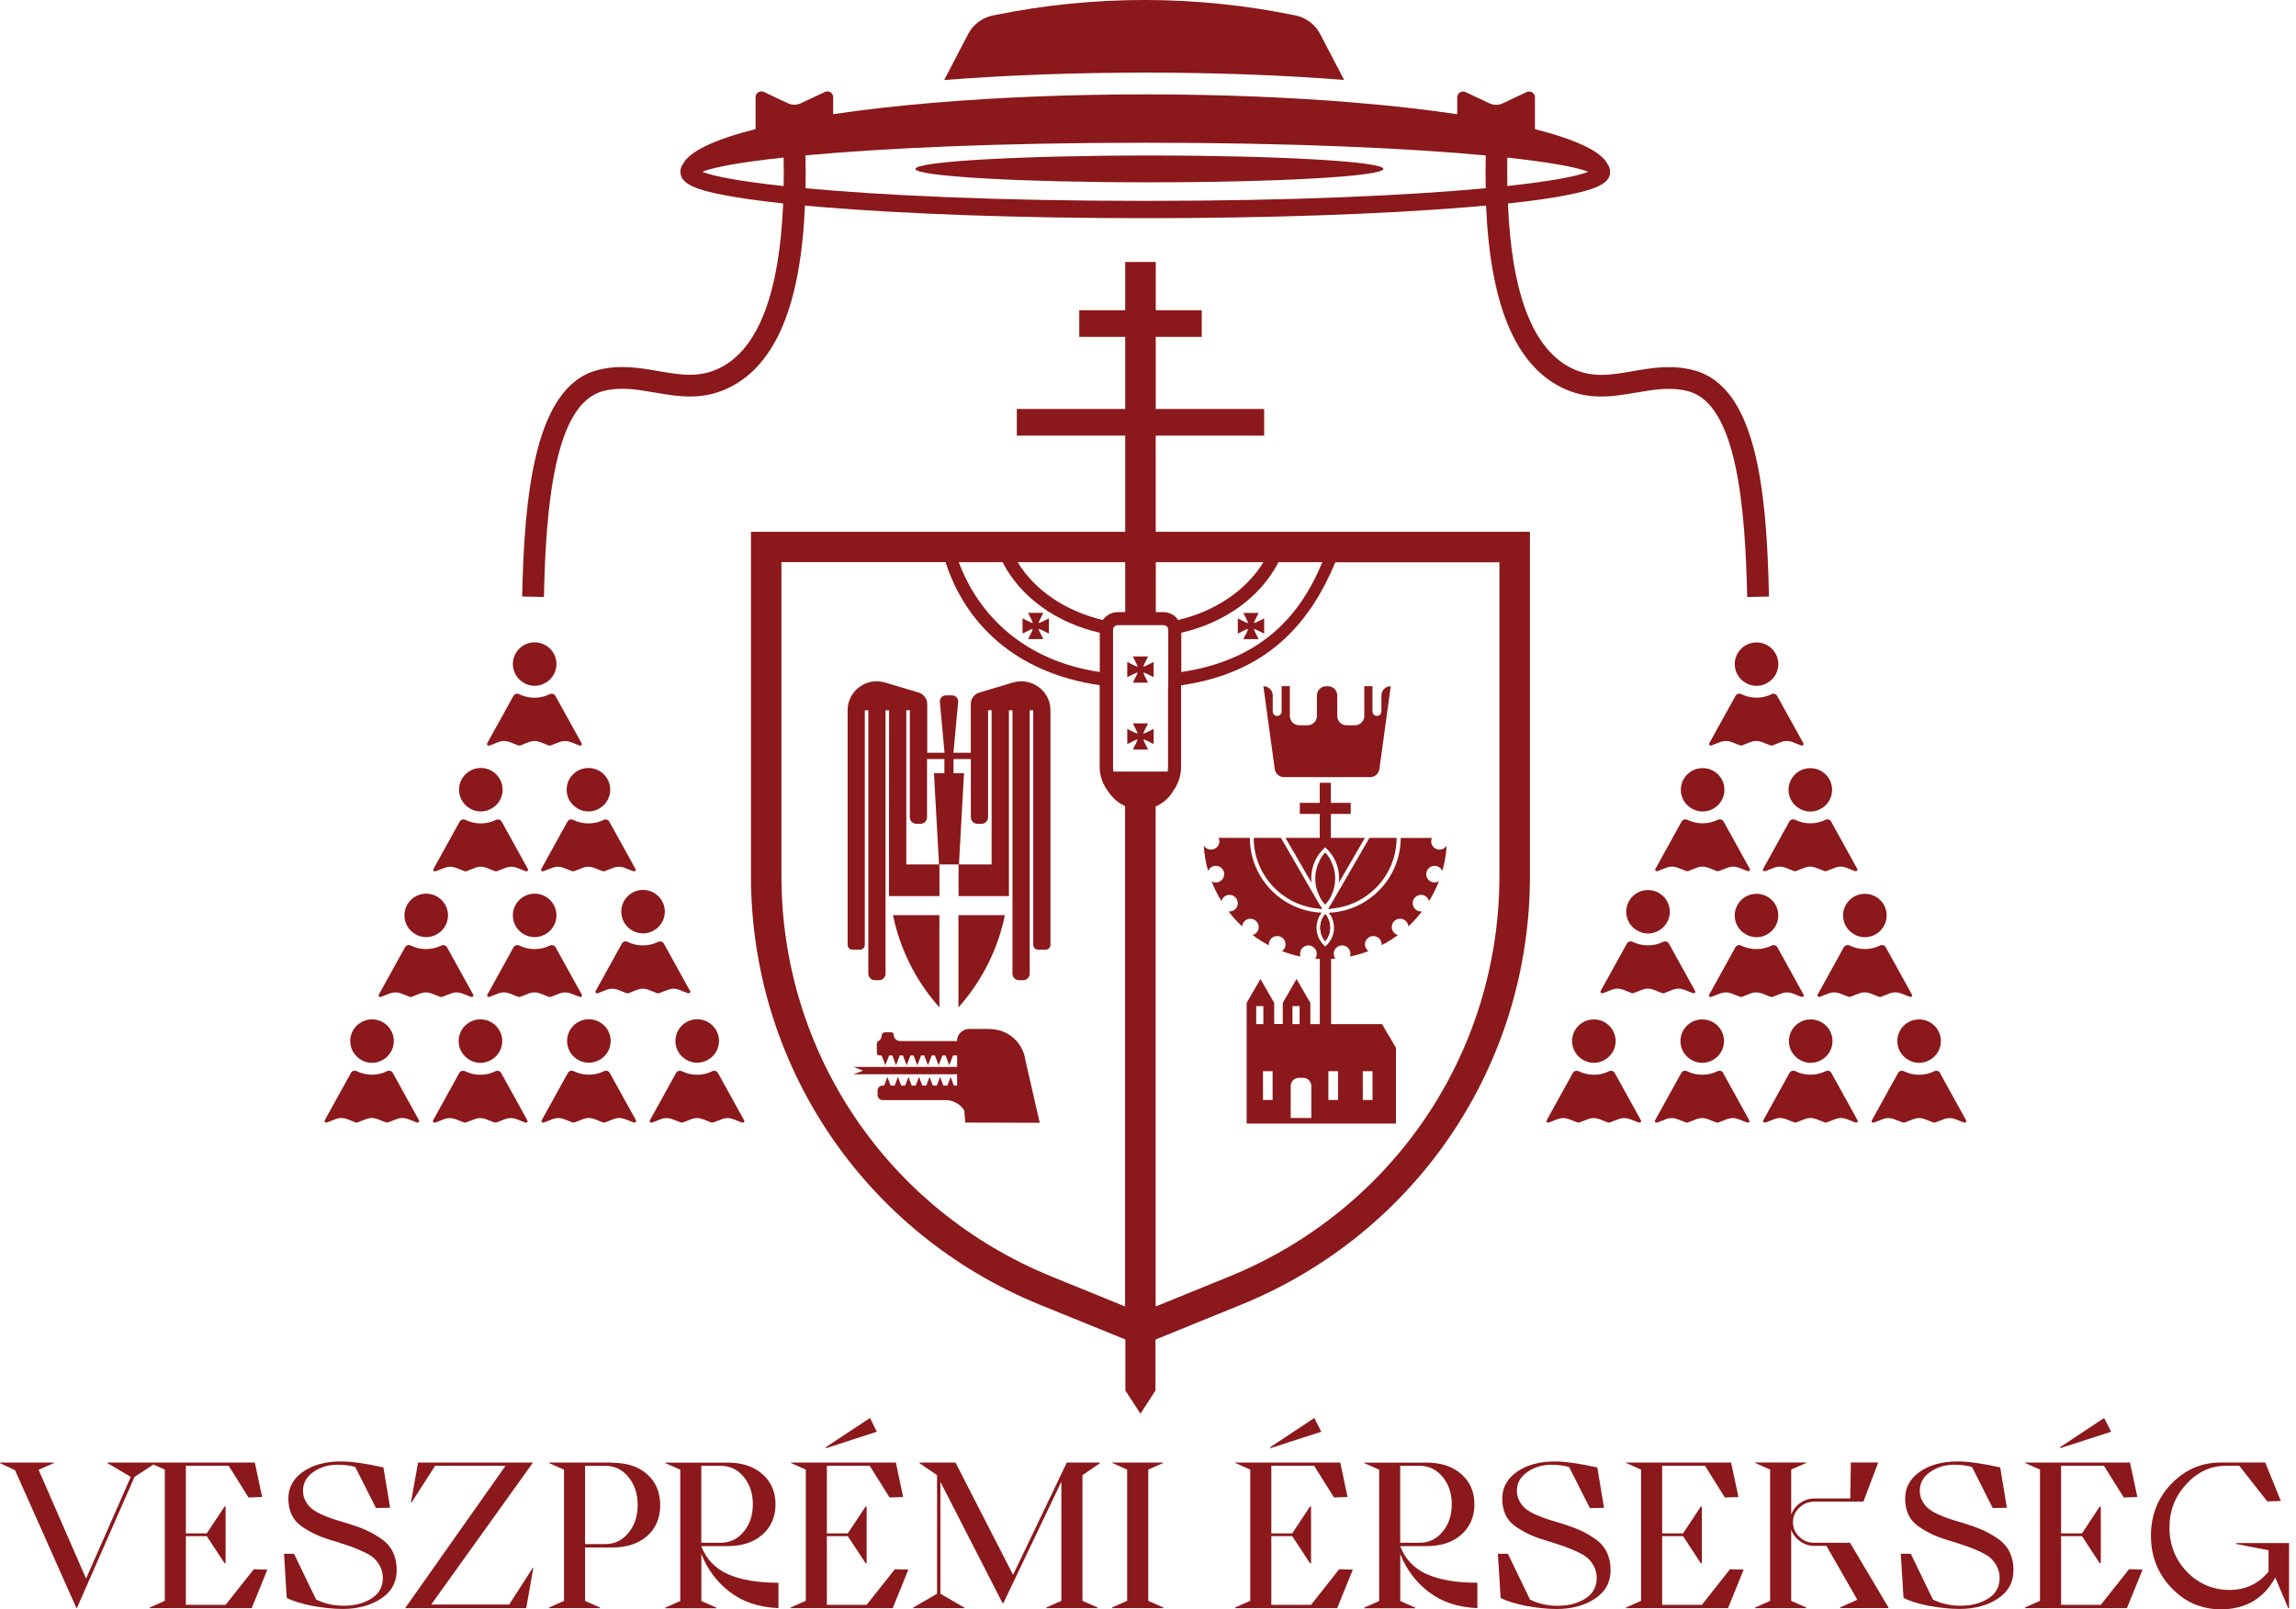 <svg width="107" height="75" viewBox="0 0 107 75" fill="none" xmlns="http://www.w3.org/2000/svg">
<path d="M47.209 31.808L45.642 32.275C45.404 32.345 45.242 32.565 45.242 32.812V35.081H44.434L44.652 32.716C44.667 32.547 44.535 32.406 44.368 32.406H44.085C43.915 32.406 43.786 32.549 43.801 32.716L44.019 35.081H43.211V32.812C43.211 32.565 43.049 32.348 42.811 32.275L41.244 31.808C40.375 31.549 39.502 32.199 39.502 33.102V44.035C39.502 44.156 39.6 44.259 39.724 44.259H40.076C40.198 44.259 40.302 44.158 40.302 44.035V33.102H40.466V45.374C40.466 45.545 40.603 45.681 40.775 45.681H40.96C41.132 45.681 41.269 45.545 41.269 45.374V33.102H41.434L41.428 41.761H43.781V40.286H44.672V41.761H47.019V33.102H47.184V45.374C47.184 45.545 47.321 45.681 47.493 45.681H47.678C47.85 45.681 47.987 45.545 47.987 45.374V33.102H48.151V44.035C48.151 44.156 48.253 44.259 48.377 44.259H48.729C48.85 44.259 48.954 44.158 48.954 44.035V33.102C48.954 32.199 48.078 31.551 47.212 31.808H47.209ZM44.014 36.033H43.525L43.761 40.286H42.236V33.099H42.401V38.086C42.401 38.257 42.538 38.393 42.71 38.393H42.895C43.067 38.393 43.203 38.257 43.203 38.086V35.375H44.011V36.033H44.014ZM44.69 40.286L44.925 36.033H44.437V35.375H45.244V38.086C45.244 38.257 45.381 38.393 45.553 38.393H45.738C45.91 38.393 46.047 38.257 46.047 38.086V33.099H46.212V40.286H44.69Z" fill="#8B181B"/>
<path d="M10.514 74.791H8.662V71.589H9.635L10.465 72.852H10.514V70.213H10.465L9.635 71.461H8.662V68.312H10.658L11.582 69.789L12.215 69.766L11.876 68.161H7.262H6.981H4.993V68.178L6.095 68.829L4.011 73.568L1.8 68.499L2.502 68.188V68.161H0V68.188L0.701 68.516L3.563 74.945H3.583L6.27 68.829L7.148 68.251L7.68 68.488V74.604L6.981 74.914V74.945H11.729L12.461 73.15L11.828 73.132L10.514 74.791Z" fill="#8B181B"/>
<path d="M17.768 71.715C17.53 71.546 17.29 71.413 17.052 71.307C16.814 71.203 16.52 71.097 16.17 70.987C15.905 70.911 15.687 70.843 15.512 70.787C15.34 70.732 15.158 70.659 14.96 70.568C14.765 70.477 14.613 70.384 14.507 70.291C14.4 70.2 14.307 70.082 14.233 69.94C14.157 69.799 14.122 69.645 14.122 69.471C14.122 69.116 14.281 68.826 14.605 68.599C14.93 68.375 15.299 68.261 15.73 68.261C16.054 68.261 16.33 68.299 16.555 68.367L17.52 70.278L18.181 70.268L17.869 68.387C17.024 68.198 16.363 68.108 15.882 68.108C15.175 68.108 14.59 68.266 14.129 68.584C13.669 68.902 13.438 69.323 13.438 69.842C13.438 70.132 13.494 70.392 13.603 70.613C13.714 70.835 13.881 71.022 14.112 71.173C14.342 71.324 14.57 71.45 14.803 71.551C15.036 71.652 15.332 71.753 15.692 71.856C15.975 71.947 16.201 72.02 16.363 72.078C16.525 72.136 16.715 72.214 16.933 72.315C17.15 72.416 17.315 72.517 17.429 72.62C17.543 72.724 17.639 72.855 17.72 73.013C17.799 73.172 17.842 73.346 17.842 73.533C17.842 73.954 17.664 74.274 17.31 74.498C16.958 74.72 16.522 74.834 16.008 74.834C15.55 74.834 15.12 74.735 14.732 74.544L13.701 72.411H13.236L13.362 74.466C13.659 74.622 14.064 74.743 14.565 74.841C15.066 74.932 15.535 74.982 15.973 74.982C16.679 74.982 17.274 74.823 17.761 74.501C18.244 74.181 18.487 73.739 18.487 73.17C18.487 72.852 18.427 72.575 18.308 72.33C18.189 72.088 18.009 71.882 17.768 71.715Z" fill="#8B181B"/>
<path d="M24.855 73.061L24.838 73.054L23.729 74.778H20.095L24.838 68.161H19.482L19.151 70.029L19.168 70.039L20.277 68.312H23.559L18.88 74.945H24.524L24.855 73.061Z" fill="#8B181B"/>
<path d="M28.53 68.161H25.582V68.181L26.284 68.491V74.609L25.582 74.919V74.947H27.968V74.919L27.266 74.609V72.119H28.53C29.218 72.119 29.763 71.934 30.166 71.577C30.568 71.219 30.768 70.734 30.768 70.145C30.768 69.555 30.566 69.071 30.166 68.713C29.765 68.35 29.218 68.171 28.53 68.171V68.161ZM29.289 71.435C29.006 71.786 28.646 71.96 28.218 71.96H27.266V68.314H28.218C28.646 68.314 29.003 68.488 29.289 68.839C29.578 69.189 29.717 69.62 29.717 70.137C29.717 70.654 29.576 71.085 29.289 71.435Z" fill="#8B181B"/>
<path d="M34.004 74.183C34.604 74.652 35.364 74.907 36.278 74.945V73.762C35.303 73.762 34.521 73.629 33.926 73.364C33.331 73.099 32.918 72.666 32.685 72.066V72.056H33.9C34.584 72.056 35.126 71.877 35.531 71.519C35.936 71.158 36.141 70.689 36.141 70.109C36.141 69.53 35.939 69.058 35.531 68.7C35.126 68.34 34.581 68.163 33.9 68.163H31.001V68.183L31.702 68.493V74.612L31.001 74.922V74.95H33.386V74.922L32.685 74.612V72.421C32.963 73.132 33.404 73.722 34.004 74.188V74.178H34.002L34.004 74.183ZM32.682 68.312H33.586C34.014 68.312 34.371 68.483 34.657 68.824C34.941 69.169 35.085 69.593 35.085 70.104C35.085 70.616 34.944 71.04 34.657 71.385C34.374 71.73 34.014 71.897 33.586 71.897H32.682V68.309V68.312Z" fill="#8B181B"/>
<path d="M40.545 66.083L38.476 67.45L38.499 67.49L40.861 66.724L40.545 66.083Z" fill="#8B181B"/>
<path d="M36.85 74.914V74.945H41.603L42.332 73.15L41.702 73.132L40.388 74.791H38.534V71.589H39.509L40.34 72.852H40.388V70.213H40.34L39.509 71.461H38.534V68.312H40.532L41.456 69.789L42.089 69.766L41.75 68.161H36.85V68.178L37.552 68.488V74.604L36.85 74.914Z" fill="#8B181B"/>
<path d="M48.761 74.914V74.945H51.147V74.914L50.445 74.604V68.748L51.263 68.188V68.161H49.716L47.212 73.394L44.528 68.161H42.851V68.188L43.669 68.748V74.274L42.55 74.924V74.945H44.946V74.924L43.826 74.274V69.061L46.726 74.72H46.756L49.463 69.05V74.604L48.761 74.914Z" fill="#8B181B"/>
<path d="M54.213 68.178V68.161H51.828V68.178L52.529 68.488V74.604L51.828 74.914V74.945H54.213V74.914L53.512 74.604V68.488L54.213 68.178Z" fill="#8B181B"/>
<path d="M61.252 66.083L59.189 67.45L59.206 67.49L61.574 66.724L61.252 66.083Z" fill="#8B181B"/>
<path d="M62.41 73.132L61.098 74.791H59.247V71.589H60.222L61.047 72.852H61.098V70.213H61.047L60.222 71.461H59.247V68.312H61.245L62.169 69.789L62.8 69.766L62.461 68.161H57.561V68.178L58.265 68.488V74.604L57.561 74.914V74.945H62.316L63.045 73.15L62.41 73.132Z" fill="#8B181B"/>
<path d="M66.575 74.183C67.175 74.652 67.935 74.907 68.849 74.945V73.762C67.874 73.762 67.092 73.629 66.497 73.364C65.902 73.099 65.489 72.666 65.256 72.066V72.056H66.471C67.155 72.056 67.697 71.877 68.102 71.519C68.507 71.158 68.712 70.689 68.712 70.109C68.712 69.53 68.51 69.058 68.102 68.7C67.697 68.34 67.153 68.163 66.471 68.163H63.572V68.183L64.273 68.493V74.612L63.572 74.922V74.95H65.957V74.922L65.256 74.612V72.421C65.534 73.132 65.975 73.722 66.575 74.188V74.178H66.573L66.575 74.183ZM65.253 68.312H66.157C66.585 68.312 66.942 68.483 67.228 68.824C67.512 69.169 67.656 69.593 67.656 70.104C67.656 70.616 67.515 71.04 67.228 71.385C66.945 71.73 66.585 71.897 66.157 71.897H65.253V68.309V68.312Z" fill="#8B181B"/>
<path d="M73.88 74.501C73.528 74.723 73.093 74.836 72.579 74.836C72.121 74.836 71.69 74.738 71.303 74.546L70.272 72.413H69.806L69.933 74.468C70.229 74.624 70.634 74.745 71.135 74.844C71.637 74.934 72.105 74.985 72.543 74.985C73.25 74.985 73.845 74.826 74.331 74.503C74.817 74.181 75.058 73.742 75.058 73.172C75.058 72.855 74.997 72.577 74.878 72.333C74.759 72.091 74.579 71.884 74.339 71.718C74.098 71.551 73.86 71.415 73.622 71.309C73.384 71.206 73.09 71.1 72.741 70.989C72.475 70.913 72.257 70.845 72.083 70.79C71.91 70.734 71.728 70.661 71.531 70.571C71.333 70.48 71.184 70.387 71.077 70.293C70.971 70.203 70.877 70.084 70.804 69.943C70.728 69.802 70.692 69.648 70.692 69.474C70.692 69.118 70.852 68.829 71.176 68.602C71.5 68.377 71.87 68.264 72.3 68.264C72.624 68.264 72.9 68.302 73.126 68.37L74.091 70.281L74.751 70.271L74.44 68.39C73.594 68.201 72.933 68.11 72.452 68.11C71.746 68.11 71.161 68.269 70.7 68.587C70.242 68.904 70.009 69.325 70.009 69.845C70.009 70.135 70.064 70.394 70.173 70.616C70.282 70.838 70.452 71.024 70.682 71.176C70.913 71.327 71.141 71.453 71.374 71.554C71.606 71.655 71.903 71.755 72.262 71.859C72.546 71.95 72.771 72.023 72.933 72.081C73.095 72.139 73.285 72.217 73.503 72.318C73.721 72.418 73.885 72.519 73.999 72.623C74.113 72.726 74.21 72.857 74.291 73.016C74.369 73.175 74.412 73.349 74.412 73.535C74.412 73.956 74.235 74.276 73.88 74.501Z" fill="#8B181B"/>
<path d="M81.259 73.15L80.623 73.132L79.312 74.791H77.461V71.589H78.436L79.261 72.852H79.312V70.213H79.261L78.436 71.461H77.461V68.312H79.459L80.383 69.789L81.016 69.766L80.674 68.161H75.777V68.178L76.478 68.488V74.604L75.777 74.914V74.945H80.53L81.259 73.15Z" fill="#8B181B"/>
<path d="M84.561 71.902C84.287 71.902 84.052 71.811 83.855 71.622C83.657 71.433 83.558 71.209 83.558 70.941C83.558 70.674 83.657 70.45 83.855 70.261C84.052 70.072 84.29 69.981 84.561 69.981H86.84L87.531 68.158H86.255L86.227 69.835H84.561C84.313 69.835 84.09 69.905 83.89 70.049C83.687 70.19 83.551 70.371 83.475 70.591V68.488L84.176 68.178V68.158H81.791V68.178L82.492 68.488V74.607L81.791 74.917V74.945H84.176V74.917L83.475 74.607V71.289C83.551 71.508 83.692 71.687 83.89 71.831C84.093 71.972 84.315 72.045 84.561 72.045H85.118L86.556 74.554L85.749 74.914V74.942H88.007V74.914L86.217 71.899H84.561V71.902Z" fill="#8B181B"/>
<path d="M93.115 71.715C92.877 71.546 92.636 71.413 92.398 71.307C92.16 71.203 91.866 71.097 91.517 70.987C91.251 70.911 91.033 70.843 90.858 70.787C90.686 70.732 90.504 70.659 90.306 70.568C90.112 70.477 89.96 70.384 89.853 70.291C89.747 70.2 89.653 70.082 89.58 69.94C89.504 69.799 89.468 69.645 89.468 69.471C89.468 69.116 89.628 68.826 89.952 68.599C90.276 68.375 90.646 68.261 91.076 68.261C91.4 68.261 91.676 68.299 91.902 68.367L92.866 70.278L93.527 70.268L93.216 68.387C92.37 68.198 91.709 68.108 91.228 68.108C90.522 68.108 89.937 68.266 89.476 68.584C89.015 68.902 88.785 69.323 88.785 69.842C88.785 70.132 88.84 70.392 88.949 70.613C89.061 70.835 89.228 71.022 89.458 71.173C89.689 71.324 89.916 71.45 90.149 71.551C90.382 71.652 90.679 71.753 91.038 71.856C91.322 71.947 91.547 72.02 91.709 72.078C91.871 72.136 92.061 72.214 92.279 72.315C92.497 72.416 92.661 72.517 92.775 72.62C92.889 72.724 92.985 72.855 93.067 73.013C93.145 73.172 93.188 73.346 93.188 73.533C93.188 73.954 93.011 74.274 92.656 74.498C92.304 74.72 91.869 74.834 91.355 74.834C90.896 74.834 90.466 74.735 90.079 74.544L89.048 72.411H88.582L88.709 74.466C89.005 74.622 89.41 74.743 89.911 74.841C90.413 74.932 90.881 74.982 91.319 74.982C92.026 74.982 92.621 74.823 93.107 74.501C93.593 74.178 93.834 73.739 93.834 73.17C93.834 72.852 93.773 72.575 93.654 72.33C93.535 72.088 93.355 71.882 93.115 71.715Z" fill="#8B181B"/>
<path d="M97.903 74.791H96.052V71.589H97.027L97.852 72.852H97.903V70.213H97.852L97.027 71.461H96.052V68.312H98.05L98.974 69.789L99.607 69.766L99.265 68.161H94.368V68.178L95.069 68.488V74.604L94.368 74.914V74.945H99.121L99.85 73.15L99.219 73.132L97.903 74.791Z" fill="#8B181B"/>
<path d="M98.384 66.724L98.057 66.083L95.999 67.45L96.014 67.49L98.384 66.724Z" fill="#8B181B"/>
<path d="M104.221 71.909V71.957L105.72 72.247V73.243C105.254 73.813 104.646 74.097 103.899 74.097C103.152 74.097 102.461 73.818 101.919 73.253C101.377 72.693 101.103 72 101.103 71.181C101.103 70.407 101.364 69.734 101.888 69.166C102.413 68.597 103.02 68.312 103.724 68.312H104.357L105.661 69.971L106.294 69.951L105.565 68.158H103.501C102.597 68.158 101.83 68.491 101.192 69.151C100.554 69.812 100.24 70.621 100.24 71.572C100.24 72.522 100.557 73.331 101.19 73.997C101.823 74.665 102.592 75 103.501 75C104.648 75 105.494 74.506 106.034 73.518L106.636 74.945H106.677V71.912H104.218L104.221 71.909Z" fill="#8B181B"/>
<path d="M62.319 33.366V32.413C62.319 32.171 62.124 31.98 61.883 31.98H61.807C61.564 31.98 61.372 32.174 61.372 32.413V33.366C61.372 33.608 61.177 33.8 60.936 33.8H60.546C60.303 33.8 60.111 33.606 60.111 33.366V31.977H59.728V33.157C59.728 33.27 59.637 33.364 59.521 33.364C59.404 33.364 59.313 33.273 59.313 33.157V32.413C59.313 32.171 59.118 31.98 58.877 31.98L59.407 35.842C59.437 36.059 59.622 36.217 59.837 36.217H63.853C64.073 36.217 64.253 36.059 64.284 35.842L64.813 31.98C64.57 31.98 64.377 32.174 64.377 32.413V33.157C64.377 33.27 64.286 33.364 64.17 33.364C64.053 33.364 63.962 33.273 63.962 33.157V31.977H63.58V33.366C63.58 33.608 63.385 33.8 63.144 33.8H62.754C62.511 33.8 62.319 33.606 62.319 33.366Z" fill="#8B181B"/>
<path d="M46.832 42.648H44.667V46.947L44.68 46.931L44.768 46.831C45.812 45.626 46.516 44.181 46.832 42.646V42.648Z" fill="#8B181B"/>
<path d="M43.768 46.934L43.778 46.947V42.648H41.616C41.932 44.184 42.636 45.631 43.679 46.833L43.768 46.937V46.934Z" fill="#8B181B"/>
<path d="M46.1 47.953H45.166C44.855 47.953 44.599 48.205 44.599 48.517H41.95C41.78 48.517 41.646 48.384 41.646 48.215C41.646 48.157 41.598 48.109 41.54 48.109H41.259C41.16 48.109 41.082 48.187 41.082 48.285C41.082 48.391 41.013 48.479 40.919 48.532C40.887 48.55 40.864 48.588 40.864 48.626V49.082C40.864 49.14 40.912 49.188 40.97 49.188H41.087L41.261 49.644L41.436 49.188H41.583L41.758 49.644L41.932 49.188H42.079L42.254 49.644L42.429 49.188H42.575L42.75 49.644L42.925 49.188H43.072L43.247 49.644L43.421 49.188H43.568L43.743 49.644L43.918 49.188H44.064L44.239 49.644L44.414 49.188H44.604V49.722H39.773L40.228 49.894L39.773 50.065H44.604V50.592H44.454L44.303 50.189L44.151 50.592H43.963L43.811 50.189L43.659 50.592H43.472L43.32 50.189L43.168 50.592H42.981L42.829 50.189L42.677 50.592H42.489L42.337 50.189L42.186 50.592H41.998L41.846 50.189L41.694 50.592H41.507L41.355 50.189L41.203 50.592H41.132C41.003 50.592 40.897 50.695 40.897 50.826V51.033C40.897 51.162 41.001 51.268 41.132 51.268H44.062C44.416 51.268 44.748 51.452 44.938 51.747L44.984 52.316L48.455 52.326L47.784 49.402C47.673 48.575 46.964 47.958 46.128 47.958L46.11 47.953H46.113H46.1Z" fill="#8B181B"/>
<path d="M61.757 43.856C61.458 43.495 61.458 42.974 61.757 42.611H61.759C62.058 42.971 62.058 43.498 61.757 43.856Z" fill="#8B181B"/>
<path d="M62.222 40.944C62.222 41.234 62.157 41.511 62.025 41.761C61.954 41.902 61.865 42.031 61.757 42.149C61.655 42.038 61.569 41.915 61.503 41.781C61.367 41.527 61.296 41.239 61.296 40.944C61.296 40.649 61.367 40.362 61.503 40.107C61.569 39.974 61.655 39.853 61.757 39.737C61.865 39.855 61.954 39.986 62.025 40.125C62.154 40.377 62.222 40.654 62.222 40.944Z" fill="#8B181B"/>
<path d="M62.389 41.148C62.397 41.083 62.407 41.015 62.407 40.944C62.407 40.513 62.273 40.107 62.022 39.77C61.962 39.689 61.896 39.611 61.822 39.535L61.756 39.472L61.693 39.535C61.622 39.606 61.559 39.679 61.503 39.757C61.245 40.097 61.108 40.511 61.108 40.944C61.108 41.015 61.118 41.08 61.126 41.148L59.908 39.048H63.607L62.389 41.148Z" fill="#8B181B"/>
<path d="M58.429 39.048H59.695L61.501 42.172L61.61 42.358C61.572 42.358 61.539 42.356 61.501 42.351C59.786 42.222 58.427 40.793 58.427 39.051L58.429 39.048Z" fill="#8B181B"/>
<path d="M62.025 42.348C61.984 42.351 61.946 42.356 61.906 42.356L62.025 42.149L63.82 39.048H65.086C65.086 40.788 63.734 42.212 62.025 42.348Z" fill="#8B181B"/>
<path d="M67.421 39.401C67.396 39.81 67.327 40.211 67.216 40.589C67.155 40.448 67.016 40.352 66.854 40.352C66.641 40.352 66.466 40.526 66.466 40.74C66.466 40.954 66.641 41.126 66.854 41.126C66.927 41.126 66.998 41.103 67.059 41.065C66.932 41.39 66.78 41.7 66.598 41.993C66.552 41.827 66.406 41.703 66.226 41.703C66.01 41.703 65.836 41.877 65.836 42.091C65.836 42.306 66.01 42.48 66.226 42.48C66.241 42.48 66.251 42.48 66.266 42.477C66.076 42.727 65.864 42.959 65.636 43.17C65.618 42.974 65.453 42.817 65.248 42.817C65.033 42.817 64.861 42.991 64.861 43.206C64.861 43.38 64.98 43.531 65.144 43.576C64.906 43.755 64.653 43.914 64.387 44.05C64.39 44.04 64.39 44.025 64.39 44.01C64.39 43.798 64.215 43.624 64 43.624C63.785 43.624 63.61 43.798 63.61 44.01C63.61 44.138 63.673 44.254 63.775 44.327C63.496 44.431 63.207 44.516 62.911 44.577C62.926 44.537 62.934 44.491 62.934 44.448C62.934 44.234 62.762 44.06 62.547 44.06C62.331 44.06 62.157 44.234 62.157 44.448C62.157 44.534 62.182 44.612 62.23 44.675C62.164 44.683 62.101 44.685 62.03 44.69C61.941 44.693 61.85 44.698 61.759 44.698C61.673 44.698 61.587 44.695 61.506 44.69C61.432 44.688 61.361 44.683 61.291 44.675C61.339 44.612 61.364 44.534 61.364 44.448C61.364 44.234 61.189 44.06 60.974 44.06C60.759 44.06 60.587 44.234 60.587 44.448C60.587 44.494 60.594 44.537 60.609 44.577C60.311 44.516 60.022 44.433 59.746 44.325C59.847 44.254 59.911 44.138 59.911 44.01C59.911 43.798 59.736 43.624 59.521 43.624C59.305 43.624 59.131 43.798 59.131 44.01C59.131 44.025 59.131 44.04 59.133 44.055C58.87 43.919 58.617 43.758 58.376 43.576C58.541 43.531 58.66 43.38 58.66 43.206C58.66 42.991 58.485 42.817 58.272 42.817C58.06 42.817 57.903 42.974 57.885 43.17C57.654 42.959 57.444 42.724 57.254 42.477C57.27 42.48 57.28 42.48 57.295 42.48C57.51 42.48 57.685 42.306 57.685 42.091C57.685 41.877 57.51 41.703 57.295 41.703C57.115 41.703 56.968 41.827 56.923 41.993C56.74 41.7 56.588 41.395 56.464 41.07C56.525 41.108 56.591 41.126 56.664 41.126C56.877 41.126 57.052 40.952 57.052 40.74C57.052 40.528 56.877 40.352 56.664 40.352C56.5 40.352 56.363 40.448 56.302 40.589C56.191 40.211 56.123 39.815 56.097 39.401C56.163 39.517 56.29 39.593 56.437 39.593C56.652 39.593 56.826 39.422 56.826 39.207C56.826 39.152 56.816 39.096 56.794 39.048H58.247C58.247 40.891 59.685 42.404 61.506 42.53C61.529 42.532 61.554 42.538 61.579 42.538C61.549 42.578 61.524 42.618 61.506 42.661C61.306 43.017 61.301 43.458 61.506 43.811C61.554 43.899 61.617 43.984 61.696 44.06L61.759 44.126L61.825 44.06C61.911 43.98 61.977 43.886 62.03 43.785C62.217 43.445 62.212 43.024 62.028 42.681C62.002 42.628 61.974 42.585 61.941 42.54C61.972 42.54 62.002 42.538 62.028 42.532C63.84 42.399 65.276 40.889 65.276 39.051H66.73C66.707 39.099 66.697 39.154 66.697 39.21C66.697 39.424 66.871 39.596 67.087 39.596C67.231 39.596 67.358 39.517 67.426 39.404L67.421 39.401Z" fill="#8B181B"/>
<path d="M61.757 43.856C61.458 43.495 61.458 42.974 61.757 42.611H61.759C62.058 42.971 62.058 43.498 61.757 43.856Z" fill="#8B181B"/>
<path d="M48.131 29.308C48.121 29.353 48.103 29.396 48.086 29.436L47.911 29.784H48.622L48.448 29.436C48.427 29.393 48.41 29.35 48.402 29.308C48.448 29.318 48.491 29.335 48.531 29.353L48.881 29.527V28.818L48.531 28.992C48.488 29.012 48.445 29.03 48.402 29.038C48.412 28.992 48.43 28.95 48.448 28.909L48.622 28.561H47.911L48.086 28.909C48.106 28.952 48.124 28.995 48.131 29.038C48.086 29.028 48.042 29.01 48.002 28.992L47.653 28.818V29.527L48.002 29.353C48.045 29.333 48.088 29.315 48.131 29.308Z" fill="#8B181B"/>
<path d="M58.655 28.564H57.943L58.118 28.912C58.138 28.954 58.156 28.997 58.163 29.04C58.118 29.03 58.075 29.012 58.034 28.995L57.685 28.821V29.529L58.034 29.355C58.077 29.335 58.12 29.317 58.163 29.31C58.153 29.355 58.136 29.398 58.118 29.439L57.943 29.786H58.655L58.48 29.439C58.46 29.396 58.442 29.353 58.434 29.31C58.48 29.32 58.523 29.338 58.563 29.355L58.913 29.529V28.821L58.563 28.995C58.52 29.015 58.477 29.033 58.434 29.04C58.444 28.995 58.462 28.952 58.48 28.912L58.655 28.564Z" fill="#8B181B"/>
<path d="M53.013 31.34C53.003 31.385 52.985 31.428 52.967 31.468L52.793 31.816H53.504L53.33 31.468C53.309 31.425 53.291 31.382 53.284 31.34C53.33 31.35 53.373 31.367 53.413 31.385L53.763 31.559V30.85L53.413 31.024C53.37 31.044 53.327 31.062 53.284 31.07C53.294 31.024 53.312 30.982 53.33 30.941L53.504 30.593H52.793L52.967 30.941C52.988 30.984 53.005 31.027 53.013 31.07C52.967 31.06 52.924 31.042 52.884 31.024L52.534 30.85V31.559L52.884 31.385C52.927 31.365 52.97 31.347 53.013 31.34Z" fill="#8B181B"/>
<path d="M53.013 34.458C53.003 34.503 52.985 34.546 52.967 34.586L52.793 34.934H53.504L53.33 34.586C53.309 34.544 53.291 34.501 53.284 34.458C53.33 34.468 53.373 34.486 53.413 34.503L53.763 34.677V33.969L53.413 34.143C53.37 34.163 53.327 34.181 53.284 34.188C53.294 34.143 53.312 34.1 53.33 34.059L53.504 33.712H52.793L52.967 34.059C52.988 34.102 53.005 34.145 53.013 34.188C52.967 34.178 52.924 34.16 52.884 34.143L52.534 33.969V34.677L52.884 34.503C52.927 34.483 52.97 34.465 53.013 34.458Z" fill="#8B181B"/>
<path d="M62.64 3.725L61.521 1.582C61.288 1.138 60.868 0.821 60.377 0.72C55.758 -0.233 50.987 -0.241 46.366 0.702L46.27 0.72C45.776 0.821 45.353 1.138 45.12 1.584L44.001 3.73C46.901 3.503 50.094 3.384 53.373 3.384C56.652 3.384 59.766 3.5 62.64 3.725Z" fill="#8B181B"/>
<path d="M53.565 7.247C47.544 7.247 42.662 7.526 42.662 7.872C42.662 8.217 47.544 8.497 53.565 8.497C59.587 8.497 64.468 8.217 64.468 7.872C64.468 7.526 59.587 7.247 53.565 7.247Z" fill="#8B181B"/>
<path d="M76.258 18.296C77.081 18.155 77.856 18.021 78.676 18.233C80.945 18.825 81.335 23.668 81.424 27.823L82.439 27.802C82.335 22.773 81.834 18.014 78.935 17.255C77.906 16.985 76.98 17.144 76.086 17.3C75.058 17.477 74.169 17.63 73.204 17.141C71.424 16.239 70.442 13.665 70.275 9.483C71.389 9.364 72.316 9.233 73.037 9.089C73.693 8.961 74.167 8.83 74.483 8.681C74.873 8.497 75.035 8.288 75.035 8.008C75.035 7.877 74.997 7.761 74.919 7.652C74.627 7.052 73.422 6.498 71.533 6.019V4.532C71.533 4.335 71.328 4.209 71.148 4.29L70.024 4.819C69.834 4.907 69.614 4.907 69.421 4.819L68.297 4.29C68.12 4.206 67.912 4.335 67.912 4.532V5.323C66.479 5.109 64.874 4.925 63.129 4.781C60.199 4.537 56.885 4.398 53.373 4.398C49.861 4.398 46.467 4.539 43.512 4.789C41.806 4.932 40.236 5.111 38.828 5.321V4.526C38.828 4.33 38.623 4.204 38.446 4.284L37.321 4.814C37.131 4.902 36.911 4.902 36.719 4.814L35.594 4.284C35.417 4.201 35.212 4.33 35.212 4.526V6.016C33.326 6.493 32.118 7.052 31.827 7.65C31.746 7.753 31.71 7.872 31.71 8.005C31.71 8.283 31.872 8.494 32.262 8.678C32.581 8.832 33.055 8.963 33.711 9.087C34.435 9.228 35.372 9.359 36.498 9.48C36.326 13.662 35.344 16.236 33.569 17.136C32.604 17.625 31.715 17.472 30.687 17.295C29.793 17.141 28.866 16.98 27.838 17.25C24.932 18.009 24.435 23.01 24.334 27.8L25.349 27.82C25.436 23.666 25.828 18.823 28.097 18.23H28.094C28.91 18.016 29.687 18.15 30.512 18.294C31.622 18.483 32.766 18.682 34.03 18.039C36.172 16.952 37.316 14.174 37.514 9.581C37.775 9.606 38.038 9.629 38.314 9.652C42.337 9.984 47.683 10.168 53.37 10.168C59.057 10.168 64.403 9.984 68.429 9.652C68.715 9.626 68.988 9.604 69.254 9.578C69.452 14.172 70.596 16.952 72.738 18.039C74.002 18.684 75.152 18.485 76.256 18.294L76.258 18.296ZM36.521 8.671C34.549 8.457 33.26 8.225 32.725 8.005H32.728C33.002 7.894 33.467 7.779 34.121 7.665C34.749 7.554 35.551 7.446 36.519 7.342C36.529 7.801 36.529 8.245 36.521 8.671ZM69.239 8.772C65.653 9.105 60.268 9.362 53.378 9.362H53.373C46.505 9.362 41.125 9.107 37.539 8.772C37.549 8.28 37.549 7.766 37.537 7.242C41.122 6.909 46.503 6.652 53.375 6.652C60.247 6.652 65.653 6.909 69.239 7.244C69.229 7.773 69.226 8.283 69.239 8.772ZM70.247 7.345C71.201 7.448 71.996 7.559 72.619 7.665C73.273 7.781 73.744 7.894 74.012 8.005H74.017C73.483 8.225 72.199 8.457 70.244 8.668C70.239 8.24 70.239 7.801 70.244 7.345H70.247Z" fill="#8B181B"/>
<path d="M22.81 34.745H22.815L23.235 34.581C23.4 34.518 23.582 34.518 23.747 34.581L24.167 34.745H24.235L24.656 34.581C24.82 34.518 25.003 34.518 25.167 34.581L25.587 34.745H25.656L26.076 34.581C26.241 34.518 26.423 34.518 26.588 34.581L27.008 34.745C27.066 34.765 27.127 34.718 27.114 34.657L25.886 32.436C25.833 32.338 25.714 32.305 25.613 32.353C25.398 32.459 25.16 32.517 24.906 32.517C24.653 32.517 24.41 32.456 24.197 32.353C24.099 32.3 23.977 32.338 23.924 32.436L22.696 34.657C22.683 34.718 22.744 34.768 22.802 34.745H22.81Z" fill="#8B181B"/>
<path d="M24.311 31.755C24.481 31.887 24.691 31.96 24.916 31.96C25.142 31.96 25.352 31.884 25.521 31.758C25.77 31.574 25.932 31.279 25.932 30.946C25.932 30.387 25.473 29.935 24.916 29.935C24.359 29.935 23.901 30.387 23.901 30.946C23.901 31.279 24.06 31.571 24.311 31.755Z" fill="#8B181B"/>
<path d="M20.305 40.604L20.728 40.44C20.893 40.377 21.075 40.377 21.237 40.44L21.66 40.604H21.728L22.149 40.44C22.313 40.377 22.496 40.377 22.66 40.44L23.081 40.604H23.149L23.572 40.44C23.736 40.377 23.919 40.377 24.081 40.44L24.504 40.604C24.562 40.624 24.623 40.576 24.61 40.516L23.382 38.295C23.329 38.196 23.21 38.164 23.108 38.212C22.893 38.317 22.655 38.375 22.402 38.375C22.149 38.375 21.906 38.315 21.693 38.212C21.594 38.159 21.473 38.196 21.419 38.295L20.191 40.516C20.179 40.576 20.239 40.627 20.298 40.604H20.305Z" fill="#8B181B"/>
<path d="M21.802 37.611C21.971 37.743 22.182 37.816 22.407 37.816C22.632 37.816 22.843 37.74 23.012 37.614C23.26 37.43 23.422 37.135 23.422 36.802C23.422 36.243 22.964 35.791 22.407 35.791C21.85 35.791 21.392 36.243 21.392 36.802C21.392 37.135 21.551 37.428 21.802 37.611Z" fill="#8B181B"/>
<path d="M28.132 38.212C27.917 38.317 27.679 38.375 27.426 38.375C27.172 38.375 26.929 38.315 26.717 38.212C26.618 38.159 26.496 38.196 26.443 38.295L25.215 40.516C25.202 40.576 25.263 40.627 25.321 40.604H25.319L25.742 40.44C25.906 40.377 26.089 40.377 26.251 40.44L26.674 40.604H26.742L27.165 40.44C27.329 40.377 27.512 40.377 27.674 40.44L28.097 40.604H28.165L28.588 40.44C28.753 40.377 28.935 40.377 29.097 40.44L29.52 40.604C29.578 40.624 29.639 40.576 29.626 40.516L28.398 38.295C28.345 38.196 28.226 38.164 28.125 38.212H28.132Z" fill="#8B181B"/>
<path d="M27.423 35.791C26.863 35.791 26.408 36.243 26.408 36.802C26.408 37.135 26.567 37.428 26.818 37.611C26.988 37.743 27.198 37.816 27.423 37.816C27.648 37.816 27.859 37.74 28.028 37.614C28.276 37.43 28.439 37.135 28.439 36.802C28.439 36.243 27.98 35.791 27.423 35.791Z" fill="#8B181B"/>
<path d="M30.71 46.289L31.13 46.125C31.295 46.062 31.477 46.062 31.642 46.125L32.062 46.289C32.12 46.309 32.181 46.261 32.168 46.2L30.94 43.98C30.887 43.881 30.768 43.848 30.667 43.896C30.452 44.002 30.214 44.06 29.96 44.06C29.707 44.06 29.464 44 29.251 43.896C29.153 43.843 29.031 43.881 28.978 43.98L27.75 46.2C27.737 46.261 27.795 46.311 27.856 46.289L28.276 46.125C28.441 46.062 28.623 46.062 28.788 46.125L29.208 46.289H29.277L29.697 46.125C29.862 46.062 30.044 46.062 30.209 46.125H30.214L30.634 46.289H30.702H30.71Z" fill="#8B181B"/>
<path d="M28.953 42.485C28.953 42.82 29.112 43.115 29.363 43.296C29.532 43.425 29.743 43.498 29.968 43.498C30.193 43.498 30.404 43.422 30.573 43.296C30.821 43.112 30.983 42.817 30.983 42.485C30.983 41.925 30.525 41.474 29.968 41.474C29.411 41.474 28.953 41.925 28.953 42.485Z" fill="#8B181B"/>
<path d="M20.602 46.46L21.024 46.296C21.189 46.233 21.371 46.233 21.533 46.296L21.956 46.46C22.015 46.48 22.075 46.432 22.063 46.372L20.834 44.151C20.781 44.053 20.662 44.02 20.561 44.068C20.346 44.174 20.108 44.232 19.855 44.232C19.601 44.232 19.358 44.171 19.146 44.068C19.047 44.015 18.925 44.053 18.872 44.151L17.644 46.372C17.631 46.432 17.692 46.483 17.75 46.46H17.753L18.173 46.296C18.338 46.233 18.52 46.233 18.685 46.296L19.105 46.46H19.173L19.594 46.296C19.758 46.233 19.941 46.233 20.105 46.296L20.526 46.46H20.594H20.602Z" fill="#8B181B"/>
<path d="M19.257 43.468C19.427 43.599 19.637 43.672 19.862 43.672C20.088 43.672 20.298 43.596 20.468 43.47C20.716 43.286 20.878 42.991 20.878 42.659C20.878 42.099 20.419 41.648 19.862 41.648C19.305 41.648 18.847 42.099 18.847 42.659C18.847 42.991 19.006 43.284 19.257 43.468Z" fill="#8B181B"/>
<path d="M25.661 46.46L26.084 46.296C26.248 46.233 26.431 46.233 26.593 46.296L27.016 46.46C27.074 46.48 27.135 46.432 27.122 46.372L25.894 44.151C25.841 44.053 25.722 44.02 25.62 44.068C25.405 44.174 25.167 44.232 24.914 44.232C24.661 44.232 24.418 44.171 24.205 44.068C24.106 44.015 23.985 44.053 23.931 44.151L22.703 46.372C22.691 46.432 22.752 46.483 22.81 46.46L23.23 46.296C23.395 46.233 23.577 46.233 23.741 46.296L24.162 46.46H24.23L24.651 46.296C24.815 46.233 24.997 46.233 25.162 46.296H25.165L25.585 46.46H25.653H25.661Z" fill="#8B181B"/>
<path d="M24.916 41.648C24.357 41.648 23.901 42.099 23.901 42.659C23.901 42.994 24.06 43.289 24.311 43.47C24.481 43.599 24.691 43.672 24.916 43.672C25.142 43.672 25.352 43.596 25.521 43.47C25.77 43.286 25.932 42.991 25.932 42.659C25.932 42.099 25.473 41.648 24.916 41.648Z" fill="#8B181B"/>
<path d="M28.152 49.921C27.937 50.027 27.699 50.085 27.446 50.085C27.193 50.085 26.95 50.025 26.737 49.921C26.638 49.868 26.517 49.906 26.463 50.005L25.235 52.226C25.223 52.286 25.281 52.337 25.342 52.314L25.765 52.15C25.929 52.087 26.111 52.087 26.274 52.15H26.271L26.694 52.314H26.762L27.185 52.15C27.35 52.087 27.532 52.087 27.694 52.15L28.117 52.314H28.185L28.608 52.15C28.773 52.087 28.955 52.087 29.117 52.15L29.54 52.314C29.598 52.334 29.659 52.286 29.646 52.226L28.418 50.005C28.365 49.906 28.246 49.873 28.145 49.921H28.152Z" fill="#8B181B"/>
<path d="M26.428 48.512C26.428 48.847 26.587 49.142 26.838 49.324C27.008 49.453 27.218 49.526 27.443 49.526C27.669 49.526 27.879 49.45 28.049 49.324C28.297 49.14 28.459 48.845 28.459 48.512C28.459 47.953 28 47.501 27.443 47.501C26.886 47.501 26.428 47.953 26.428 48.512Z" fill="#8B181B"/>
<path d="M18.042 49.921C17.826 50.027 17.588 50.085 17.335 50.085C17.082 50.085 16.839 50.025 16.626 49.921C16.527 49.868 16.406 49.906 16.353 50.005L15.125 52.226C15.112 52.286 15.17 52.337 15.231 52.314L15.651 52.15C15.816 52.087 15.998 52.087 16.163 52.15L16.583 52.314H16.651L17.072 52.15C17.236 52.087 17.419 52.087 17.583 52.15L18.004 52.314H18.072L18.492 52.15C18.657 52.087 18.839 52.087 19.004 52.15H19.009L19.429 52.314C19.487 52.334 19.548 52.286 19.535 52.226L18.308 50.005C18.254 49.906 18.135 49.873 18.034 49.921H18.042Z" fill="#8B181B"/>
<path d="M16.733 49.327C16.902 49.458 17.112 49.531 17.338 49.531C17.563 49.531 17.773 49.455 17.943 49.329C18.191 49.145 18.353 48.85 18.353 48.517C18.353 47.958 17.895 47.506 17.338 47.506C16.781 47.506 16.322 47.958 16.322 48.517C16.322 48.85 16.482 49.142 16.733 49.327Z" fill="#8B181B"/>
<path d="M33.194 49.924C32.979 50.03 32.741 50.088 32.487 50.088C32.234 50.088 31.991 50.027 31.779 49.924C31.68 49.871 31.558 49.909 31.505 50.007L30.277 52.228C30.264 52.289 30.323 52.339 30.383 52.316H30.388L30.809 52.153C30.973 52.09 31.155 52.09 31.32 52.153L31.741 52.316H31.809L32.229 52.153C32.394 52.09 32.576 52.09 32.741 52.153L33.161 52.316H33.229L33.65 52.153C33.814 52.09 33.997 52.09 34.161 52.153L34.581 52.316C34.64 52.337 34.701 52.289 34.688 52.228L33.46 50.007C33.407 49.909 33.288 49.876 33.186 49.924H33.194Z" fill="#8B181B"/>
<path d="M31.477 48.512C31.477 48.847 31.637 49.142 31.887 49.324C32.057 49.453 32.267 49.526 32.492 49.526C32.718 49.526 32.928 49.45 33.098 49.324C33.346 49.14 33.508 48.845 33.508 48.512C33.508 47.953 33.05 47.501 32.492 47.501C31.935 47.501 31.477 47.953 31.477 48.512Z" fill="#8B181B"/>
<path d="M23.091 49.924C22.875 50.03 22.637 50.088 22.384 50.088C22.131 50.088 21.888 50.027 21.675 49.924C21.576 49.871 21.455 49.909 21.402 50.007L20.174 52.228C20.161 52.289 20.219 52.339 20.28 52.316H20.285L20.705 52.153C20.87 52.09 21.052 52.09 21.217 52.153L21.637 52.316H21.706L22.126 52.153C22.291 52.09 22.473 52.09 22.637 52.153L23.058 52.316H23.126L23.546 52.153C23.711 52.09 23.893 52.09 24.058 52.153L24.478 52.316C24.537 52.337 24.597 52.289 24.585 52.228L23.357 50.007C23.303 49.909 23.184 49.876 23.083 49.924H23.091Z" fill="#8B181B"/>
<path d="M22.389 49.531C22.612 49.531 22.825 49.455 22.994 49.329C23.242 49.145 23.405 48.85 23.405 48.517C23.405 47.958 22.946 47.506 22.389 47.506C21.832 47.506 21.374 47.958 21.374 48.517C21.374 48.85 21.533 49.142 21.784 49.327C21.954 49.458 22.164 49.531 22.389 49.531Z" fill="#8B181B"/>
<path d="M82.556 32.35H82.566C82.35 32.456 82.112 32.514 81.857 32.514C81.601 32.514 81.365 32.454 81.15 32.35C81.052 32.302 80.93 32.335 80.877 32.434L79.649 34.654C79.636 34.715 79.694 34.765 79.755 34.743L80.175 34.579C80.34 34.516 80.522 34.516 80.687 34.579L81.107 34.743H81.171L81.591 34.579C81.755 34.516 81.938 34.516 82.102 34.579L82.523 34.743H82.591L83.011 34.579C83.176 34.516 83.358 34.516 83.523 34.579L83.943 34.743C84.001 34.763 84.062 34.715 84.05 34.654L82.822 32.434C82.768 32.335 82.649 32.302 82.548 32.35H82.556Z" fill="#8B181B"/>
<path d="M80.841 30.952L80.844 30.949H80.841V30.952Z" fill="#8B181B"/>
<path d="M80.844 30.949C80.844 31.281 81.003 31.574 81.254 31.76C81.424 31.886 81.631 31.962 81.859 31.962C82.087 31.962 82.295 31.886 82.464 31.76C82.713 31.576 82.874 31.284 82.874 30.951C82.874 30.392 82.421 29.94 81.859 29.94C81.297 29.94 80.844 30.392 80.844 30.951V30.949Z" fill="#8B181B"/>
<path d="M85.072 38.207H85.075C84.86 38.312 84.622 38.37 84.366 38.37C84.11 38.37 83.875 38.31 83.659 38.207C83.561 38.159 83.439 38.191 83.386 38.29L82.158 40.511C82.145 40.571 82.206 40.622 82.264 40.599L82.687 40.435C82.852 40.372 83.034 40.372 83.196 40.435L83.619 40.599H83.682L84.103 40.435C84.267 40.372 84.45 40.372 84.614 40.435L85.034 40.599H85.103L85.526 40.435C85.69 40.372 85.873 40.372 86.035 40.435L86.457 40.599C86.516 40.619 86.576 40.571 86.564 40.511L85.336 38.29C85.283 38.191 85.164 38.159 85.062 38.207H85.072Z" fill="#8B181B"/>
<path d="M83.351 36.807C83.351 37.14 83.51 37.433 83.761 37.619C83.93 37.745 84.138 37.821 84.366 37.821C84.594 37.821 84.802 37.745 84.971 37.619C85.219 37.435 85.381 37.143 85.381 36.81C85.381 36.25 84.928 35.799 84.366 35.799C83.804 35.799 83.351 36.25 83.351 36.81V36.807Z" fill="#8B181B"/>
<path d="M80.094 40.599L80.517 40.435C80.682 40.372 80.864 40.372 81.026 40.435L81.449 40.599C81.507 40.619 81.568 40.571 81.555 40.511L80.327 38.29C80.274 38.191 80.155 38.159 80.054 38.207C79.838 38.312 79.6 38.37 79.345 38.37C79.089 38.37 78.853 38.31 78.638 38.207C78.54 38.159 78.418 38.191 78.365 38.29L77.137 40.511C77.124 40.571 77.185 40.622 77.243 40.599L77.666 40.435C77.831 40.372 78.013 40.372 78.175 40.435L78.598 40.599H78.661L79.084 40.435C79.249 40.372 79.431 40.372 79.593 40.435L80.016 40.599H80.084H80.094Z" fill="#8B181B"/>
<path d="M78.742 37.619C78.912 37.74 79.12 37.818 79.347 37.818C79.575 37.818 79.783 37.743 79.953 37.617C80.201 37.433 80.363 37.14 80.363 36.807C80.363 36.248 79.91 35.797 79.347 35.797C78.785 35.797 78.332 36.248 78.332 36.807C78.332 37.14 78.492 37.433 78.742 37.619Z" fill="#8B181B"/>
<path d="M77.547 46.286L77.967 46.122C78.132 46.059 78.314 46.059 78.479 46.122L78.899 46.286C78.957 46.306 79.018 46.258 79.005 46.198L77.778 43.977C77.724 43.879 77.605 43.846 77.504 43.894C77.289 44 77.051 44.058 76.795 44.058C76.539 44.058 76.304 43.997 76.088 43.894C75.99 43.846 75.868 43.879 75.815 43.977L74.587 46.198C74.574 46.258 74.632 46.309 74.693 46.286H74.703L75.124 46.122C75.288 46.059 75.471 46.059 75.635 46.122L76.056 46.286H76.119L76.539 46.122C76.704 46.059 76.886 46.059 77.051 46.122L77.471 46.286H77.539H77.547Z" fill="#8B181B"/>
<path d="M76.802 41.479C76.24 41.479 75.787 41.93 75.787 42.49C75.787 42.822 75.947 43.115 76.197 43.301C76.367 43.428 76.575 43.503 76.802 43.503C77.03 43.503 77.238 43.428 77.408 43.301C77.656 43.117 77.818 42.825 77.818 42.492C77.818 41.932 77.365 41.481 76.802 41.481V41.479Z" fill="#8B181B"/>
<path d="M87.653 46.458L88.073 46.294C88.238 46.231 88.42 46.231 88.585 46.294L89.005 46.458C89.063 46.478 89.124 46.43 89.111 46.369L87.883 44.148C87.83 44.05 87.711 44.017 87.61 44.065H87.615C87.4 44.171 87.162 44.229 86.906 44.229C86.65 44.229 86.415 44.169 86.199 44.065C86.101 44.017 85.979 44.05 85.926 44.148L84.698 46.369C84.685 46.43 84.743 46.48 84.804 46.458L85.227 46.294C85.392 46.231 85.574 46.231 85.736 46.294L86.159 46.458H86.222L86.642 46.294C86.807 46.231 86.989 46.231 87.154 46.294L87.574 46.458H87.643H87.653Z" fill="#8B181B"/>
<path d="M85.893 42.664C85.893 42.996 86.052 43.289 86.303 43.475C86.473 43.601 86.68 43.677 86.908 43.677C87.136 43.677 87.344 43.601 87.513 43.475C87.761 43.291 87.924 42.999 87.924 42.666C87.924 42.106 87.47 41.655 86.908 41.655C86.346 41.655 85.893 42.106 85.893 42.666V42.664Z" fill="#8B181B"/>
<path d="M82.604 46.46L83.024 46.296C83.189 46.233 83.371 46.233 83.535 46.296L83.956 46.46C84.014 46.48 84.075 46.432 84.062 46.372L82.834 44.151C82.781 44.053 82.662 44.02 82.561 44.068C82.345 44.174 82.107 44.232 81.852 44.232C81.596 44.232 81.36 44.171 81.145 44.068C81.046 44.02 80.925 44.053 80.872 44.151L79.644 46.372C79.631 46.432 79.689 46.483 79.75 46.46L80.173 46.296C80.337 46.233 80.52 46.233 80.682 46.296L81.105 46.46H81.168L81.588 46.296C81.753 46.233 81.935 46.233 82.1 46.296H82.105L82.525 46.46H82.594H82.604Z" fill="#8B181B"/>
<path d="M80.841 42.664V42.667L80.844 42.664H80.841Z" fill="#8B181B"/>
<path d="M81.254 43.475C81.424 43.601 81.631 43.677 81.859 43.677C82.087 43.677 82.295 43.601 82.464 43.475C82.713 43.291 82.874 42.999 82.874 42.666C82.874 42.106 82.421 41.655 81.859 41.655C81.297 41.655 80.844 42.106 80.844 42.666C80.844 42.999 81.003 43.291 81.254 43.478V43.475Z" fill="#8B181B"/>
<path d="M80.312 50.007C80.259 49.909 80.14 49.876 80.039 49.924C79.823 50.03 79.585 50.088 79.33 50.088C79.074 50.088 78.838 50.027 78.623 49.924C78.524 49.876 78.403 49.909 78.35 50.007L77.122 52.228C77.109 52.289 77.17 52.339 77.228 52.316L77.651 52.153C77.815 52.09 77.998 52.09 78.16 52.153L78.583 52.316H78.646L79.069 52.153C79.233 52.09 79.416 52.09 79.578 52.153L80.001 52.316H80.069L80.492 52.153C80.656 52.09 80.839 52.09 81.001 52.153L81.424 52.316C81.482 52.337 81.543 52.289 81.53 52.228L80.302 50.007H80.312Z" fill="#8B181B"/>
<path d="M78.314 48.517C78.314 48.85 78.474 49.142 78.724 49.329C78.894 49.455 79.102 49.531 79.33 49.531C79.558 49.531 79.765 49.455 79.935 49.329C80.183 49.145 80.345 48.853 80.345 48.52C80.345 47.96 79.892 47.509 79.33 47.509C78.767 47.509 78.314 47.96 78.314 48.52V48.517Z" fill="#8B181B"/>
<path d="M90.415 50.007C90.362 49.909 90.243 49.876 90.142 49.924C89.927 50.03 89.689 50.088 89.433 50.088C89.177 50.088 88.942 50.027 88.727 49.924C88.628 49.876 88.506 49.909 88.453 50.007L87.225 52.228C87.212 52.289 87.27 52.339 87.331 52.316L87.752 52.153C87.916 52.09 88.099 52.09 88.263 52.153L88.683 52.316H88.757L89.177 52.153C89.342 52.09 89.524 52.09 89.689 52.153L90.109 52.316H90.177L90.598 52.153C90.762 52.09 90.945 52.09 91.109 52.153L91.529 52.316C91.588 52.337 91.649 52.289 91.636 52.228L90.408 50.007H90.415Z" fill="#8B181B"/>
<path d="M88.42 48.517C88.42 48.85 88.579 49.142 88.83 49.329C89 49.455 89.207 49.531 89.435 49.531C89.663 49.531 89.871 49.455 90.04 49.329C90.289 49.145 90.451 48.853 90.451 48.52C90.451 47.96 89.997 47.509 89.435 47.509C88.873 47.509 88.42 47.96 88.42 48.52V48.517Z" fill="#8B181B"/>
<path d="M74.987 49.924C74.772 50.03 74.534 50.088 74.278 50.088C74.022 50.088 73.787 50.027 73.572 49.924C73.473 49.876 73.351 49.909 73.298 50.007L72.07 52.228C72.057 52.289 72.118 52.339 72.176 52.316L72.597 52.153C72.761 52.09 72.944 52.09 73.108 52.153L73.529 52.316H73.592L74.012 52.153C74.177 52.09 74.359 52.09 74.524 52.153L74.944 52.316H75.012L75.433 52.153C75.597 52.09 75.78 52.09 75.944 52.153H75.954L76.375 52.316C76.433 52.337 76.494 52.289 76.481 52.228L75.253 50.007C75.2 49.909 75.081 49.876 74.98 49.924H74.987Z" fill="#8B181B"/>
<path d="M73.263 48.517C73.263 48.85 73.422 49.142 73.673 49.329C73.842 49.455 74.05 49.531 74.278 49.531C74.506 49.531 74.713 49.455 74.883 49.329C75.131 49.145 75.293 48.853 75.293 48.52C75.293 47.96 74.84 47.509 74.278 47.509C73.716 47.509 73.263 47.96 73.263 48.52V48.517Z" fill="#8B181B"/>
<path d="M85.082 49.921C84.867 50.027 84.629 50.085 84.374 50.085C84.118 50.085 83.882 50.025 83.667 49.921C83.568 49.873 83.447 49.906 83.394 50.005L82.165 52.226C82.153 52.286 82.214 52.337 82.272 52.314H82.282L82.702 52.15C82.867 52.087 83.049 52.087 83.214 52.15L83.634 52.314H83.698L84.118 52.15C84.282 52.087 84.465 52.087 84.629 52.15L85.05 52.314H85.118L85.538 52.15C85.703 52.087 85.885 52.087 86.05 52.15L86.47 52.314C86.528 52.334 86.589 52.286 86.576 52.226L85.348 50.005C85.295 49.906 85.176 49.873 85.075 49.921H85.082Z" fill="#8B181B"/>
<path d="M83.368 48.517C83.368 48.85 83.528 49.142 83.779 49.329C83.948 49.455 84.156 49.531 84.384 49.531C84.612 49.531 84.819 49.455 84.989 49.329C85.237 49.145 85.399 48.853 85.399 48.52C85.399 47.96 84.946 47.509 84.384 47.509C83.822 47.509 83.368 47.96 83.368 48.52V48.517Z" fill="#8B181B"/>
<path d="M53.861 20.3H58.913V19.06H53.861V15.699H56.004V14.459H53.861V12.21H52.438V14.459H50.296V15.699H52.438V19.06H47.387V20.3H52.438V24.785H34.997V40.826C34.997 49.632 40.286 57.477 48.475 60.812L52.446 62.425V64.803L53.147 65.882L53.849 64.803V62.428L57.822 60.812C66.01 57.482 71.3 49.637 71.3 40.826V24.785H53.859V20.3H53.861ZM54.223 29.136C54.345 29.136 54.444 29.234 54.444 29.355V32.008H54.434V35.741C54.434 35.814 54.426 35.887 54.413 35.958H51.891C51.879 35.887 51.871 35.817 51.871 35.741V29.355C51.871 29.234 51.97 29.136 52.091 29.136H54.221H54.223ZM52.438 26.199V28.529H52.086C51.8 28.529 51.547 28.675 51.395 28.894C49.683 28.491 48.22 27.515 47.425 26.199H52.438ZM45.141 26.199H46.721C47.564 27.84 49.238 29.028 51.253 29.489V31.319C47.63 30.775 45.576 28.587 44.68 26.199H45.141ZM52.436 60.888L49.01 59.493H49.012C41.36 56.38 36.417 49.049 36.417 40.821V26.197H44.064C44.978 29.025 47.283 31.357 51.248 31.932V35.739C51.248 36.187 51.41 36.596 51.671 36.918C51.856 37.201 52.119 37.425 52.431 37.564V60.883L52.436 60.888ZM69.877 26.202V40.821C69.877 49.052 64.932 56.378 57.282 59.493L53.856 60.888V37.584C54.213 37.433 54.507 37.16 54.697 36.828C54.912 36.523 55.041 36.149 55.041 35.746V31.939C59.007 31.367 61.017 29.118 62.23 26.204H69.877V26.202ZM61.625 26.199C60.549 28.808 58.672 30.78 55.051 31.319V29.489H55.049C57.065 29.028 58.738 27.84 59.581 26.199H61.625ZM58.877 26.199C58.08 27.515 56.619 28.493 54.907 28.894C54.76 28.675 54.505 28.529 54.216 28.529H53.864V26.199H58.877Z" fill="#8B181B"/>
<path d="M61.759 42.606H61.756C61.458 42.974 61.458 43.496 61.756 43.856C62.058 43.496 62.058 42.969 61.759 42.606Z" fill="#8B181B"/>
<path d="M61.503 42.172V42.351C61.541 42.354 61.574 42.359 61.612 42.359L61.503 42.172Z" fill="#8B181B"/>
<path d="M61.503 42.661C61.521 42.621 61.549 42.58 61.577 42.538C61.551 42.538 61.523 42.535 61.503 42.53V42.658V42.661Z" fill="#8B181B"/>
<path d="M64.727 48.28L64.407 47.728H62.032V44.696L62.03 43.788C61.977 43.889 61.911 43.98 61.825 44.063L61.759 44.128L61.696 44.063C61.617 43.99 61.554 43.904 61.506 43.813V47.728H61.065V46.737L60.422 45.626L59.781 46.737V47.723H59.381V46.737L58.741 45.626L58.097 46.737V52.362H65.056V48.835L64.734 48.278L64.727 48.28ZM58.543 46.889H58.877V47.728H58.543V46.889ZM59.308 51.263H58.86V49.922H59.308V51.263ZM60.232 46.889H60.566V47.728H60.232V46.889ZM60.151 52.102V50.612C60.151 50.401 60.323 50.229 60.536 50.229H60.726C60.938 50.229 61.111 50.401 61.111 50.612V52.102H60.154H60.151ZM62.356 51.263H61.906V49.922H62.356V51.263ZM63.962 51.263H63.511V49.922H63.962V51.263Z" fill="#8B181B"/>
<path d="M61.503 39.757C61.559 39.679 61.622 39.606 61.693 39.535L61.756 39.472L61.822 39.535C61.896 39.608 61.964 39.686 62.022 39.77V39.051L62.02 37.932H62.947V37.417H62.02V36.48H61.503V37.417H60.576V37.932H61.503V39.759V39.757Z" fill="#8B181B"/>
<path d="M62.025 42.532C61.999 42.535 61.969 42.54 61.939 42.54C61.972 42.586 61.999 42.628 62.025 42.676V42.532Z" fill="#8B181B"/>
<path d="M62.025 40.125C61.954 39.984 61.865 39.855 61.756 39.737C61.655 39.853 61.569 39.974 61.503 40.107V41.784C61.569 41.917 61.655 42.038 61.756 42.152C61.865 42.033 61.954 41.902 62.025 41.764V40.127V40.125Z" fill="#8B181B"/>
<path d="M62.025 42.149L61.906 42.356C61.946 42.356 61.984 42.353 62.025 42.348V42.149Z" fill="#8B181B"/>
</svg>
